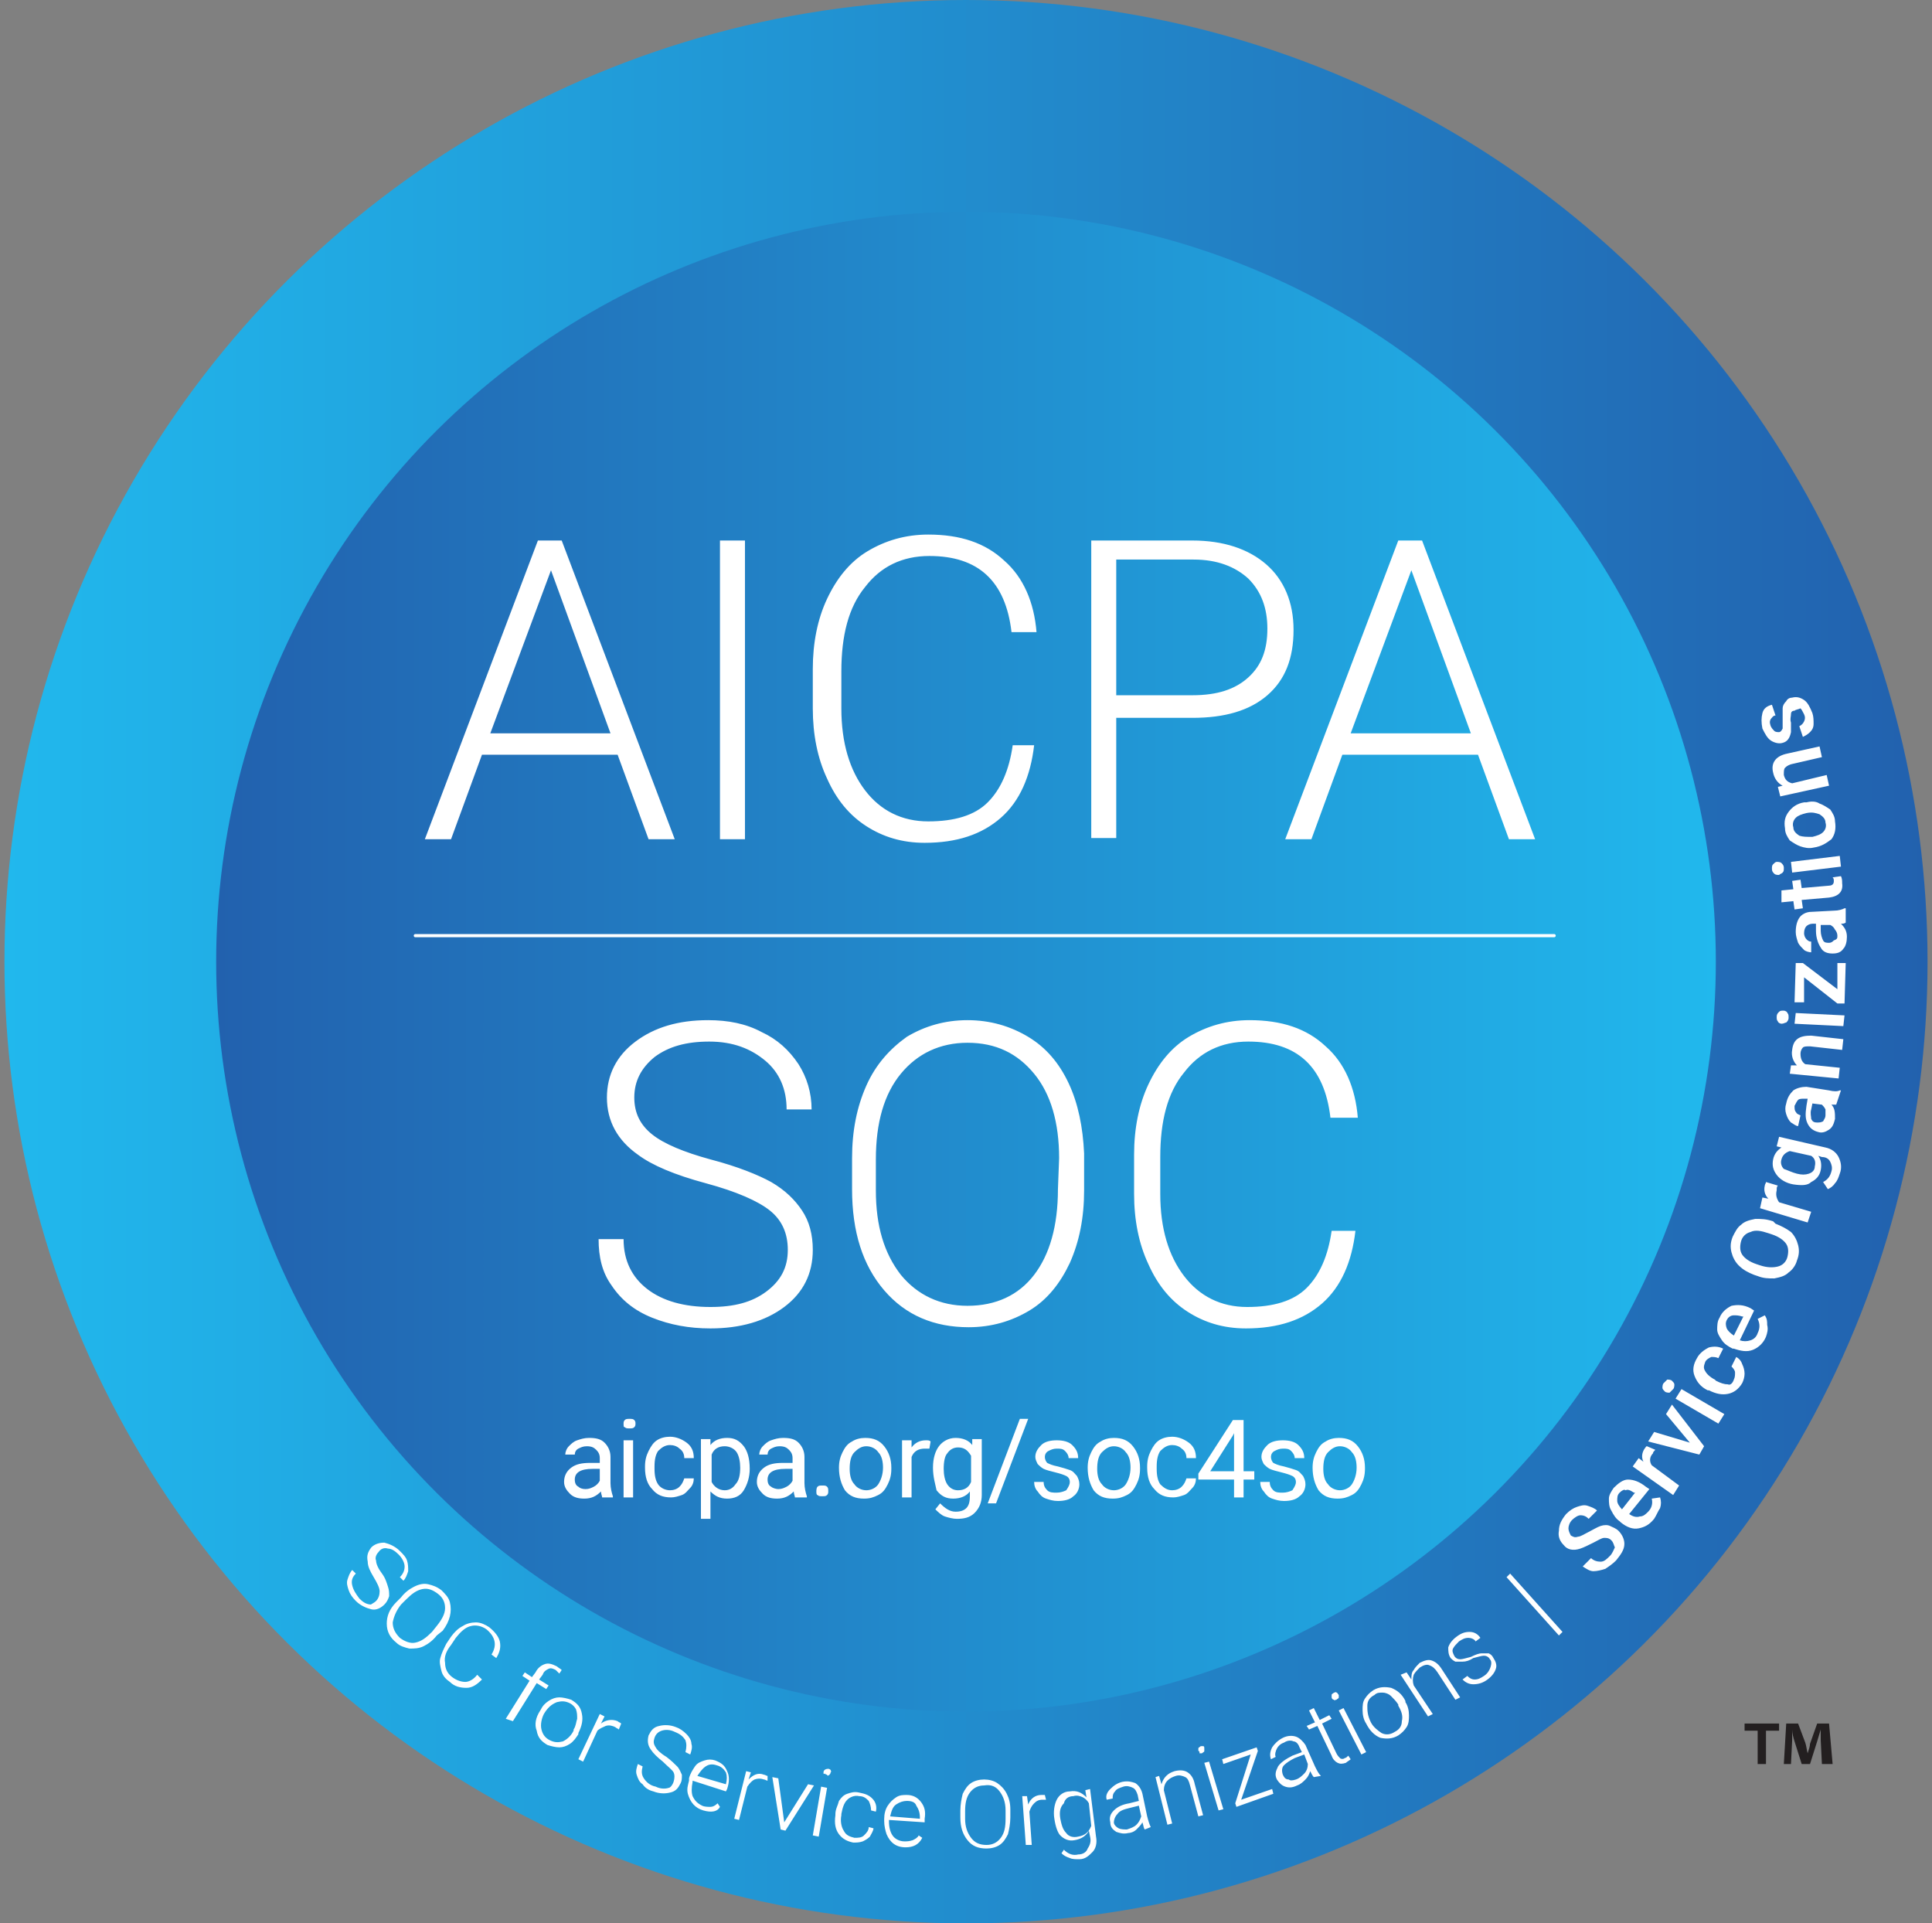 <svg width="217" height="216" viewBox="0 0 217 216" fill="none" xmlns="http://www.w3.org/2000/svg">
<rect x="0" y="0" width="217" height="216" fill="#808080" stroke="none"/>
<circle cx="108.5" cy="108" r="108" transform="rotate(90 108.5 108)" fill="url(#paint0_linear_958_32055)"/>
<circle cx="108.5" cy="108" r="84.22" transform="rotate(-90 108.5 108)" fill="url(#paint1_linear_958_32055)"/>
<path fill-rule="evenodd" clip-rule="evenodd" d="M152.241 138.224C151.84 141.7 150.637 144.506 148.498 146.378C146.36 148.249 143.553 149.185 139.944 149.185C137.404 149.185 135.266 148.516 133.395 147.313C131.523 146.11 130.053 144.373 128.984 141.967C127.915 139.695 127.38 137.022 127.38 134.081V129.67C127.38 126.73 127.915 124.057 128.984 121.784C130.053 119.512 131.523 117.641 133.528 116.438C135.533 115.235 137.805 114.567 140.345 114.567C143.954 114.567 146.761 115.502 148.899 117.507C151.038 119.378 152.241 122.185 152.508 125.527H149.434C148.766 119.779 145.691 116.973 140.211 116.973C137.137 116.973 134.731 118.175 132.994 120.448C131.122 122.72 130.32 125.928 130.32 129.938V134.081C130.32 137.957 131.256 141.031 132.994 143.304C134.731 145.576 137.137 146.779 140.078 146.779C143.018 146.779 145.29 146.11 146.761 144.64C148.231 143.17 149.167 141.031 149.568 138.224H152.241ZM121.766 133.68C121.766 136.754 121.232 139.427 120.162 141.833C119.093 144.106 117.623 145.977 115.618 147.18C113.613 148.383 111.341 149.051 108.801 149.051C104.925 149.051 101.717 147.714 99.311 144.907C96.906 142.101 95.703 138.358 95.703 133.546V130.071C95.703 126.997 96.237 124.324 97.306 121.918C98.376 119.512 99.98 117.774 101.851 116.438C103.856 115.235 106.128 114.567 108.668 114.567C111.207 114.567 113.479 115.235 115.484 116.438C117.489 117.641 118.959 119.378 120.029 121.651C121.098 123.923 121.633 126.596 121.766 129.537V133.68ZM118.959 130.071C118.959 126.061 118.024 122.854 116.153 120.581C114.281 118.309 111.875 117.106 108.668 117.106C105.593 117.106 103.054 118.309 101.183 120.581C99.311 122.854 98.376 126.061 98.376 130.205V133.68C98.376 137.69 99.311 140.764 101.183 143.17C103.054 145.442 105.593 146.645 108.668 146.645C111.875 146.645 114.415 145.442 116.153 143.17C117.89 140.898 118.826 137.69 118.826 133.546L118.959 130.071ZM88.485 140.363C88.485 138.492 87.817 137.022 86.48 135.952C85.143 134.883 82.737 133.814 79.262 132.878C75.787 131.942 73.248 130.873 71.644 129.67C69.372 128.066 68.169 125.928 68.169 123.255C68.169 120.715 69.238 118.576 71.376 116.973C73.515 115.369 76.188 114.567 79.53 114.567C81.802 114.567 83.807 114.968 85.544 115.903C87.282 116.705 88.619 117.908 89.688 119.512C90.624 120.982 91.158 122.72 91.158 124.591H88.351C88.351 122.319 87.549 120.448 85.945 119.111C84.341 117.774 82.337 116.973 79.663 116.973C77.124 116.973 75.119 117.507 73.515 118.71C72.045 119.913 71.243 121.383 71.243 123.255C71.243 124.992 71.911 126.329 73.248 127.398C74.584 128.467 76.856 129.403 79.797 130.205C82.871 131.007 85.143 131.942 86.614 132.744C88.218 133.68 89.287 134.749 90.089 135.952C90.891 137.155 91.292 138.625 91.292 140.363C91.292 143.036 90.222 145.175 88.084 146.779C85.945 148.383 83.138 149.185 79.797 149.185C77.391 149.185 75.253 148.784 73.248 147.982C71.243 147.18 69.772 145.977 68.703 144.373C67.634 142.903 67.233 141.165 67.233 139.16H70.04C70.04 141.566 70.975 143.437 72.713 144.774C74.451 146.11 76.856 146.779 79.797 146.779C82.47 146.779 84.475 146.244 86.079 145.041C87.683 143.838 88.485 142.368 88.485 140.363ZM166.008 84.76H150.77L147.295 94.25H144.355L157.052 60.702H159.726L172.423 94.25H169.483L166.008 84.76ZM151.706 82.355H165.206L158.523 64.043L151.706 82.355ZM125.375 80.483V94.117H122.568V60.702H133.929C137.404 60.702 140.211 61.637 142.216 63.375C144.221 65.112 145.29 67.652 145.29 70.726C145.29 73.934 144.355 76.34 142.35 78.078C140.345 79.815 137.538 80.617 133.929 80.617H125.375V80.483ZM125.375 78.078H133.929C136.736 78.078 138.741 77.409 140.211 76.073C141.682 74.736 142.35 72.998 142.35 70.593C142.35 68.32 141.682 66.449 140.211 64.979C138.741 63.642 136.736 62.84 134.063 62.84H125.375V78.078ZM116.153 83.691C115.752 87.166 114.549 89.973 112.41 91.844C110.271 93.716 107.465 94.651 103.856 94.651C101.316 94.651 99.178 93.983 97.306 92.78C95.435 91.577 93.965 89.84 92.896 87.434C91.826 85.162 91.292 82.488 91.292 79.548V75.137C91.292 72.196 91.826 69.523 92.896 67.251C93.965 64.979 95.435 63.108 97.44 61.905C99.445 60.702 101.717 60.033 104.257 60.033C107.866 60.033 110.672 60.969 112.811 62.974C114.95 64.845 116.153 67.652 116.42 70.993H113.613C112.945 65.246 109.871 62.439 104.39 62.439C101.316 62.439 98.91 63.642 97.173 65.914C95.302 68.187 94.5 71.394 94.5 75.404V79.548C94.5 83.424 95.435 86.498 97.173 88.77C98.91 91.043 101.316 92.245 104.257 92.245C107.197 92.245 109.47 91.577 110.94 90.107C112.41 88.637 113.346 86.498 113.747 83.691H116.153ZM80.866 94.25H83.673V60.702H80.866V94.25ZM69.371 84.76H54.134L50.659 94.25H47.719L60.416 60.702H63.09L75.787 94.25H72.847L69.371 84.76ZM55.07 82.355H68.57L61.887 64.043L55.07 82.355ZM201.561 79.815C201.294 79.815 201.16 79.949 201.16 80.216C201.16 80.483 201.027 80.751 201.16 81.152C201.16 81.553 201.16 81.954 201.16 82.221C201.027 82.889 200.759 83.29 200.225 83.424C199.824 83.558 199.289 83.424 198.888 83.157C198.487 82.889 198.22 82.355 197.952 81.82C197.819 81.152 197.819 80.617 197.952 80.082C198.086 79.548 198.487 79.28 199.022 79.147L199.423 80.35C199.155 80.35 199.022 80.617 198.888 80.751C198.754 81.018 198.754 81.152 198.888 81.553C199.022 81.82 199.155 81.954 199.289 82.087C199.423 82.221 199.69 82.221 199.824 82.221C199.957 82.221 200.091 82.087 200.225 81.82C200.225 81.686 200.225 81.285 200.225 80.751C200.225 80.216 200.225 79.815 200.225 79.548C200.225 79.28 200.358 79.013 200.626 78.746C200.759 78.478 201.027 78.345 201.294 78.345C201.829 78.211 202.23 78.345 202.631 78.612C203.032 78.879 203.299 79.414 203.566 80.082C203.7 80.483 203.7 80.884 203.7 81.285C203.7 81.686 203.566 81.954 203.299 82.221C203.032 82.488 202.764 82.622 202.497 82.756L202.096 81.553C202.363 81.419 202.497 81.285 202.631 81.018C202.764 80.751 202.764 80.483 202.631 80.216C202.497 79.949 202.363 79.681 202.23 79.548C201.962 79.681 201.695 79.681 201.561 79.815ZM199.69 88.369L200.225 88.236C199.69 87.968 199.289 87.434 199.155 86.765C198.888 85.696 199.423 84.894 200.759 84.627L204.368 83.825L204.635 85.028L201.16 85.83C200.759 85.963 200.626 86.097 200.492 86.231C200.358 86.364 200.358 86.632 200.358 87.033C200.492 87.567 200.759 87.835 201.294 87.968L205.17 87.033L205.437 88.236L199.957 89.439L199.69 88.369ZM203.7 95.186C203.165 95.32 202.631 95.186 202.23 95.052C201.829 94.919 201.428 94.651 201.027 94.384C200.759 93.983 200.492 93.582 200.492 93.047C200.358 92.245 200.492 91.711 200.893 91.176C201.294 90.641 201.829 90.24 202.631 90.107H202.898C203.432 89.973 203.967 89.973 204.368 90.24C204.769 90.374 205.17 90.641 205.571 90.909C205.838 91.31 206.106 91.711 206.106 92.245C206.239 93.047 206.106 93.716 205.705 94.25C205.17 94.651 204.635 95.052 203.7 95.186ZM203.566 93.983C204.101 93.849 204.502 93.716 204.769 93.448C205.036 93.181 205.17 92.78 205.036 92.379C205.036 91.978 204.769 91.711 204.368 91.444C203.967 91.31 203.566 91.176 202.898 91.31C202.363 91.444 201.962 91.577 201.695 91.844C201.428 92.112 201.294 92.513 201.428 92.914C201.428 93.315 201.695 93.582 202.096 93.849C202.497 93.983 202.898 93.983 203.566 93.983ZM199.824 98.26C199.69 98.26 199.423 98.26 199.289 98.126C199.155 97.993 199.022 97.859 199.022 97.592C199.022 97.325 199.022 97.191 199.155 97.057C199.289 96.924 199.423 96.79 199.556 96.79C199.69 96.79 199.957 96.79 200.091 96.924C200.225 97.057 200.358 97.191 200.358 97.458C200.358 97.725 200.358 97.859 200.225 97.993C200.091 98.126 199.957 98.126 199.824 98.26ZM206.64 96.122L206.774 97.325L201.294 97.993L201.16 96.79L206.64 96.122ZM200.091 99.998L201.428 99.864L201.294 98.928L202.23 98.795L202.363 99.73L205.437 99.463C205.705 99.463 205.838 99.329 205.838 99.329C205.972 99.196 205.972 99.062 205.972 98.928C205.972 98.795 205.972 98.661 205.838 98.527L206.774 98.394C206.908 98.661 206.908 98.928 206.908 99.196C207.041 100.131 206.507 100.666 205.437 100.8L202.363 101.067L202.497 102.003L201.561 102.136L201.428 101.201L200.091 101.334V99.998ZM207.309 103.607C207.175 103.74 206.908 103.74 206.774 103.74C207.175 104.141 207.442 104.542 207.442 105.21C207.442 105.745 207.309 106.28 207.041 106.547C206.774 106.948 206.373 107.082 205.838 107.082C205.304 107.082 204.769 106.948 204.502 106.413C204.234 106.012 203.967 105.344 203.967 104.542V103.74H203.566C203.299 103.74 203.032 103.874 202.898 104.008C202.764 104.141 202.631 104.408 202.631 104.809C202.631 105.077 202.764 105.344 202.898 105.478C203.032 105.611 203.165 105.745 203.432 105.745V106.948C203.165 106.948 202.764 106.814 202.631 106.681C202.363 106.413 202.096 106.146 201.962 105.879C201.829 105.478 201.695 105.077 201.695 104.676C201.695 104.008 201.829 103.473 202.096 103.072C202.363 102.671 202.898 102.404 203.432 102.404L205.972 102.27C206.507 102.27 206.908 102.136 207.175 102.003H207.309V103.607ZM206.373 105.077C206.373 104.809 206.239 104.542 206.106 104.408C205.972 104.141 205.838 104.008 205.571 103.874H204.502V104.542C204.502 104.943 204.635 105.344 204.769 105.611C204.903 105.879 205.17 105.879 205.437 105.879C205.705 105.879 205.838 105.745 205.972 105.611C206.373 105.478 206.373 105.344 206.373 105.077ZM206.373 111.091V108.151H207.309L207.175 112.695H206.373L202.631 109.755V112.562H201.561L201.695 108.151H202.497L206.373 111.091ZM200.091 114.968C199.957 114.968 199.69 114.834 199.69 114.7C199.556 114.567 199.556 114.433 199.556 114.166C199.556 113.898 199.69 113.765 199.824 113.631C199.957 113.497 200.091 113.497 200.358 113.497C200.492 113.497 200.759 113.631 200.759 113.765C200.893 113.898 200.893 114.032 200.893 114.299C200.893 114.567 200.759 114.7 200.626 114.834C200.492 114.834 200.358 114.968 200.091 114.968ZM207.175 114.032L207.041 115.235L201.561 114.968L201.695 113.765L207.175 114.032ZM201.16 119.646H201.829C201.428 119.245 201.16 118.576 201.294 117.908C201.428 116.705 202.096 116.304 203.432 116.304L207.041 116.705L206.908 117.908L203.299 117.507C202.898 117.507 202.631 117.507 202.497 117.641C202.363 117.774 202.23 118.042 202.23 118.309C202.23 118.844 202.363 119.245 202.764 119.512L206.64 119.913L206.507 121.116L201.027 120.581L201.16 119.646ZM206.239 124.057C206.106 124.057 205.972 124.057 205.705 124.057C206.106 124.457 206.106 124.992 206.106 125.66C205.972 126.195 205.838 126.596 205.437 126.863C205.036 127.131 204.635 127.264 204.234 127.131C203.7 126.997 203.299 126.73 203.032 126.195C202.764 125.66 202.764 125.126 202.898 124.19L203.032 123.388H202.631C202.363 123.388 202.096 123.388 201.962 123.522C201.829 123.656 201.695 123.923 201.561 124.19C201.561 124.457 201.561 124.725 201.695 124.858C201.829 125.126 201.962 125.126 202.23 125.259L201.962 126.462C201.695 126.462 201.428 126.195 201.16 126.061C200.893 125.794 200.759 125.527 200.626 125.126C200.492 124.725 200.492 124.324 200.626 123.923C200.759 123.255 201.027 122.854 201.428 122.453C201.829 122.185 202.363 122.052 202.898 122.052L205.437 122.453C205.972 122.586 206.373 122.586 206.64 122.453H206.774L206.239 124.057ZM205.036 125.259C205.036 124.992 205.036 124.725 205.036 124.591C204.903 124.324 204.769 124.19 204.635 124.057L203.566 123.923L203.432 124.591C203.299 124.992 203.432 125.393 203.432 125.66C203.566 125.928 203.7 126.061 204.101 126.061C204.368 126.061 204.502 126.061 204.769 125.928C204.903 125.66 205.036 125.527 205.036 125.259ZM201.428 133.012C200.626 132.878 199.957 132.477 199.556 131.942C199.155 131.408 199.022 130.873 199.155 130.205C199.289 129.537 199.69 129.136 200.091 128.868L199.556 128.735L199.824 127.665L205.036 128.868C205.705 129.002 206.239 129.403 206.507 129.938C206.774 130.472 206.908 131.14 206.64 131.809C206.507 132.21 206.373 132.611 206.106 132.878C205.838 133.279 205.571 133.413 205.304 133.546L204.769 132.744C205.304 132.477 205.571 132.076 205.705 131.541C205.838 131.14 205.705 130.74 205.571 130.472C205.437 130.205 205.17 129.938 204.635 129.938L204.234 129.804C204.502 130.205 204.635 130.74 204.502 131.408C204.368 132.076 203.967 132.477 203.432 132.744C203.032 133.145 202.363 133.145 201.428 133.012ZM201.829 131.809C202.363 131.942 202.764 131.942 203.165 131.809C203.566 131.675 203.833 131.408 203.833 131.007C203.967 130.472 203.833 130.071 203.432 129.804L201.027 129.269C200.626 129.403 200.225 129.67 200.091 130.205C199.957 130.606 200.091 131.007 200.358 131.274C200.759 131.408 201.294 131.675 201.829 131.809ZM199.69 133.145C199.556 133.279 199.556 133.413 199.556 133.68C199.423 134.215 199.556 134.616 199.824 135.017L203.432 136.086L203.032 137.289L197.685 135.685L197.952 134.482L198.621 134.616C198.22 134.215 198.086 133.68 198.22 133.145C198.22 133.012 198.353 132.878 198.353 132.744L199.69 133.145ZM199.423 137.423C200.091 137.69 200.626 137.957 201.16 138.358C201.561 138.759 201.829 139.294 201.962 139.828C202.096 140.363 202.096 140.898 201.829 141.566C201.695 142.101 201.294 142.635 200.893 142.903C200.492 143.304 199.957 143.437 199.289 143.571C198.621 143.571 198.086 143.571 197.418 143.304L197.017 143.17C196.349 142.903 195.814 142.635 195.279 142.101C194.878 141.7 194.611 141.165 194.477 140.63C194.344 140.096 194.344 139.561 194.611 138.893C194.878 138.358 195.146 137.823 195.547 137.556C195.948 137.155 196.482 137.022 197.15 136.888C197.819 136.888 198.353 136.888 199.155 137.155L199.423 137.423ZM198.621 138.492C197.819 138.224 197.15 138.091 196.616 138.358C196.081 138.492 195.68 138.893 195.547 139.427C195.413 139.962 195.413 140.497 195.68 140.898C195.948 141.299 196.482 141.7 197.284 141.967L197.685 142.101C198.487 142.368 199.155 142.368 199.69 142.234C200.225 142.101 200.626 141.7 200.759 141.165C200.893 140.63 200.893 140.096 200.626 139.695C200.358 139.294 199.824 138.893 199.022 138.625L198.621 138.492ZM198.353 150.12C198.086 150.788 197.551 151.323 196.883 151.59C196.215 151.858 195.547 151.724 194.745 151.457H194.611C194.076 151.189 193.675 150.922 193.408 150.521C193.141 150.12 192.873 149.719 192.873 149.318C192.873 148.917 192.873 148.383 193.141 147.982C193.408 147.313 193.943 146.912 194.477 146.645C195.146 146.511 195.814 146.511 196.616 146.912L197.017 147.18L195.413 150.521C195.814 150.655 196.215 150.655 196.616 150.521C197.017 150.388 197.284 150.12 197.418 149.719C197.685 149.185 197.685 148.65 197.418 148.115L198.22 147.714C198.487 148.115 198.487 148.383 198.487 148.784C198.621 149.318 198.487 149.719 198.353 150.12ZM193.943 148.249C193.809 148.516 193.809 148.784 193.943 149.185C194.076 149.452 194.344 149.719 194.745 149.987L195.814 147.848H195.68C195.279 147.714 195.012 147.714 194.745 147.714C194.344 147.714 194.076 147.982 193.943 148.249ZM194.745 154.932C194.878 154.665 194.878 154.397 194.878 154.13C194.878 153.863 194.611 153.595 194.477 153.462L195.012 152.392C195.279 152.526 195.547 152.793 195.68 153.194C195.814 153.462 195.948 153.863 195.948 154.264C195.948 154.665 195.814 155.066 195.68 155.333C195.279 156.001 194.745 156.402 194.076 156.536C193.408 156.67 192.74 156.536 191.938 156.135H191.804C191.002 155.734 190.601 155.199 190.334 154.531C190.067 153.863 190.2 153.194 190.601 152.526C190.868 151.991 191.403 151.59 191.938 151.323C192.472 151.189 193.007 151.189 193.542 151.457L193.007 152.526C192.74 152.392 192.472 152.392 192.205 152.392C191.938 152.526 191.67 152.66 191.537 152.927C191.403 153.328 191.269 153.595 191.537 153.996C191.67 154.264 192.071 154.665 192.606 154.932L192.74 155.066C193.274 155.333 193.675 155.467 194.076 155.467C194.344 155.6 194.611 155.333 194.745 154.932ZM186.992 156.269C186.859 156.135 186.725 156.001 186.725 155.868C186.725 155.734 186.725 155.467 186.859 155.333C186.992 155.199 187.126 155.066 187.26 154.932C187.393 154.932 187.661 154.932 187.794 155.066C187.928 155.199 188.062 155.333 188.062 155.467C188.062 155.6 188.062 155.868 187.928 156.001C187.794 156.135 187.661 156.269 187.527 156.402C187.393 156.402 187.126 156.402 186.992 156.269ZM193.675 158.808L193.007 159.877L188.195 157.071L188.864 156.001L193.675 158.808ZM189.799 162.016L187.126 158.808L187.794 157.739L191.403 162.417L190.868 163.353L185.121 161.882L185.789 160.813L189.799 162.016ZM185.923 162.818C185.789 162.952 185.656 163.085 185.656 163.219C185.255 163.62 185.255 164.155 185.522 164.555L188.596 166.828L187.928 167.897L183.383 164.689L184.052 163.754L184.586 164.154C184.319 163.62 184.453 163.085 184.72 162.684C184.854 162.551 184.854 162.417 184.987 162.417L185.923 162.818ZM185.789 170.57C185.255 171.238 184.72 171.506 184.052 171.639C183.383 171.773 182.715 171.506 182.047 170.971L181.913 170.837C181.512 170.57 181.245 170.169 180.978 169.635C180.71 169.234 180.71 168.699 180.71 168.298C180.71 167.897 180.978 167.496 181.245 167.095C181.78 166.56 182.314 166.159 182.849 166.159C183.517 166.159 184.185 166.427 184.854 166.961L185.255 167.229L182.983 170.036C183.384 170.303 183.784 170.437 184.185 170.303C184.586 170.303 184.854 170.036 185.121 169.768C185.522 169.367 185.656 168.833 185.522 168.298L186.458 168.164C186.591 168.565 186.591 168.966 186.458 169.367C186.19 169.768 186.057 170.169 185.789 170.57ZM181.913 167.63C181.646 167.897 181.646 168.164 181.646 168.565C181.646 168.833 181.913 169.234 182.181 169.501L183.651 167.63H183.517C183.116 167.362 182.849 167.229 182.582 167.362C182.448 167.229 182.181 167.362 181.913 167.63ZM180.978 172.976C180.71 172.709 180.443 172.709 180.176 172.709C179.908 172.709 179.507 172.976 178.973 173.243C178.438 173.511 177.903 173.778 177.502 173.912C176.701 174.179 176.032 174.045 175.631 173.511C175.23 173.11 174.963 172.575 175.097 171.907C175.097 171.238 175.364 170.704 175.899 170.036C176.3 169.635 176.701 169.367 177.101 169.234C177.502 169.1 177.903 168.966 178.304 169.1C178.705 169.234 179.106 169.367 179.374 169.635L178.438 170.57C178.171 170.303 177.903 170.169 177.502 170.169C177.235 170.169 176.834 170.437 176.567 170.704C176.3 170.971 176.166 171.372 176.166 171.639C176.166 171.907 176.3 172.174 176.433 172.441C176.701 172.575 176.834 172.709 177.235 172.575C177.502 172.575 177.903 172.308 178.438 172.04C178.973 171.773 179.374 171.506 179.775 171.372C180.176 171.238 180.577 171.238 180.844 171.372C181.111 171.506 181.512 171.639 181.78 171.907C182.181 172.308 182.448 172.842 182.448 173.377C182.448 174.045 182.047 174.58 181.512 175.248C181.111 175.649 180.71 175.917 180.309 176.184C179.908 176.318 179.374 176.451 178.973 176.451C178.572 176.451 178.171 176.184 177.77 175.917L178.705 174.981C178.973 175.248 179.374 175.382 179.775 175.382C180.176 175.382 180.443 175.115 180.844 174.714C181.111 174.446 181.245 174.045 181.379 173.778C181.245 173.511 181.245 173.243 180.978 172.976ZM175.498 183.268L175.097 183.669L169.216 177.12L169.617 176.719L175.498 183.268ZM167.344 186.342C167.211 186.075 166.943 185.941 166.676 185.941C166.409 185.941 166.008 186.075 165.473 186.208C165.072 186.476 164.671 186.609 164.27 186.609C164.003 186.609 163.735 186.609 163.468 186.609C163.201 186.476 163.067 186.342 162.934 186.208C162.666 185.807 162.666 185.406 162.666 185.005C162.8 184.604 163.067 184.203 163.602 183.803C164.136 183.402 164.537 183.268 165.072 183.268C165.607 183.268 166.008 183.535 166.275 183.936L165.74 184.337C165.607 184.07 165.206 183.936 164.938 183.936C164.537 183.936 164.27 184.07 163.869 184.337C163.602 184.604 163.335 184.872 163.201 185.139C163.067 185.406 163.201 185.674 163.334 185.941C163.468 186.208 163.735 186.342 164.003 186.342C164.27 186.342 164.671 186.208 165.206 186.075C165.74 185.807 166.141 185.674 166.409 185.674C166.676 185.674 166.943 185.674 167.211 185.674C167.478 185.807 167.612 185.941 167.745 186.208C168.013 186.609 168.146 187.01 168.013 187.411C167.879 187.812 167.612 188.213 167.077 188.614C166.542 189.015 166.008 189.149 165.473 189.149C164.938 189.149 164.537 188.882 164.27 188.614L164.805 188.213C165.072 188.481 165.339 188.614 165.607 188.614C166.008 188.614 166.275 188.481 166.676 188.213C167.077 187.946 167.211 187.679 167.344 187.411C167.612 186.743 167.478 186.476 167.344 186.342ZM157.988 187.812L158.523 188.614C158.523 188.213 158.523 187.812 158.79 187.545C158.924 187.278 159.191 187.01 159.458 186.743C159.993 186.476 160.394 186.342 160.795 186.476C161.196 186.609 161.597 186.877 161.998 187.545L164.003 190.619L163.468 190.886L161.463 187.812C161.196 187.411 160.929 187.144 160.528 187.01C160.26 186.877 159.859 187.01 159.458 187.278C159.191 187.545 158.924 187.812 158.79 188.08C158.656 188.481 158.656 188.882 158.79 189.283L160.929 192.49L160.394 192.758L157.32 188.08L157.988 187.812ZM153.444 193.56C153.176 193.159 153.043 192.624 153.043 192.089C153.043 191.555 153.043 191.154 153.31 190.753C153.577 190.352 153.845 190.085 154.246 189.817C154.914 189.416 155.582 189.416 156.251 189.55C156.919 189.817 157.453 190.218 157.854 191.02V191.154C158.122 191.555 158.255 192.089 158.255 192.624C158.255 193.025 158.255 193.56 157.988 193.961C157.721 194.362 157.453 194.629 157.052 194.896C156.384 195.297 155.716 195.297 155.048 195.164C154.379 194.896 153.845 194.362 153.444 193.56ZM153.978 193.426C154.246 193.961 154.78 194.362 155.181 194.629C155.716 194.896 156.251 194.763 156.651 194.495C157.186 194.228 157.453 193.827 157.453 193.292C157.587 192.758 157.453 192.223 157.052 191.555V191.421C156.785 191.02 156.518 190.753 156.251 190.486C155.983 190.218 155.582 190.085 155.315 190.085C154.914 190.085 154.647 190.085 154.379 190.352C153.845 190.619 153.577 191.02 153.577 191.555C153.577 192.089 153.577 192.624 153.978 193.426ZM149.568 190.619C149.568 190.486 149.568 190.352 149.568 190.352C149.568 190.218 149.701 190.218 149.835 190.085C149.969 190.085 150.102 189.951 150.102 190.085C150.236 190.085 150.236 190.218 150.369 190.352C150.369 190.485 150.369 190.619 150.369 190.619C150.369 190.753 150.236 190.753 150.102 190.886C149.969 190.886 149.835 191.02 149.835 190.886C149.701 190.886 149.568 190.753 149.568 190.619ZM153.444 196.768L152.909 197.035L150.369 192.089L150.904 191.822L153.444 196.768ZM147.563 191.822L148.231 193.159L149.3 192.624L149.568 193.025L148.498 193.56L150.102 196.901C150.236 197.169 150.369 197.302 150.503 197.436C150.637 197.569 150.904 197.569 151.038 197.436C151.171 197.436 151.305 197.302 151.439 197.169L151.706 197.569C151.572 197.703 151.305 197.837 151.171 197.97C150.77 198.104 150.503 198.104 150.236 197.97C149.969 197.837 149.701 197.569 149.568 197.169L147.964 193.827L147.028 194.228L146.761 193.827L147.696 193.426L147.028 192.089L147.563 191.822ZM147.563 199.574C147.429 199.441 147.295 199.173 147.162 198.906C147.028 199.307 146.894 199.574 146.627 199.842C146.36 200.109 146.092 200.376 145.691 200.51C145.157 200.777 144.756 200.777 144.355 200.644C143.954 200.51 143.686 200.243 143.419 199.842C143.152 199.307 143.286 198.906 143.553 198.371C143.82 197.97 144.355 197.569 145.157 197.169L146.226 196.768L145.959 196.233C145.825 195.832 145.558 195.565 145.29 195.565C145.023 195.431 144.622 195.431 144.221 195.698C143.82 195.832 143.553 196.099 143.419 196.367C143.286 196.634 143.152 197.035 143.285 197.302L142.751 197.569C142.617 197.169 142.617 196.768 142.885 196.233C143.152 195.832 143.553 195.431 144.087 195.164C144.622 194.896 145.157 194.896 145.558 195.03C145.959 195.164 146.36 195.565 146.627 195.966L147.696 198.371C147.964 198.906 148.097 199.173 148.365 199.441L147.563 199.574ZM145.558 199.842C145.959 199.708 146.226 199.441 146.493 199.173C146.761 198.906 146.894 198.505 146.894 198.104L146.493 197.035L145.424 197.436C144.889 197.703 144.488 197.97 144.221 198.238C143.954 198.505 143.954 198.906 144.087 199.307C144.221 199.574 144.355 199.842 144.756 199.842C144.889 199.975 145.157 199.975 145.558 199.842ZM139.409 202.114L142.885 200.911L143.018 201.446L138.875 202.916L138.741 202.515L140.479 197.035L137.404 198.104L137.271 197.569L141.147 196.233L141.281 196.634L139.409 202.114ZM134.598 196.634C134.598 196.5 134.598 196.367 134.598 196.367C134.598 196.233 134.731 196.233 134.865 196.099C134.999 196.099 135.132 196.099 135.132 196.099C135.266 196.099 135.266 196.233 135.266 196.367C135.266 196.5 135.266 196.634 135.266 196.634C135.266 196.768 135.132 196.768 134.999 196.901C134.865 196.901 134.731 196.901 134.731 196.901C134.731 196.768 134.731 196.634 134.598 196.634ZM137.404 203.183L136.87 203.317L135.266 197.97L135.801 197.837L137.404 203.183ZM130.187 199.441L130.454 200.376C130.588 199.975 130.721 199.708 130.989 199.441C131.256 199.173 131.523 199.04 131.924 198.906C132.459 198.772 132.994 198.772 133.395 199.04C133.796 199.307 134.063 199.708 134.197 200.376L135.132 203.852L134.598 203.985L133.662 200.51C133.528 199.975 133.395 199.708 133.127 199.574C132.86 199.441 132.459 199.307 132.058 199.441C131.657 199.574 131.39 199.708 131.122 199.975C130.855 200.243 130.721 200.644 130.721 201.045L131.657 204.787L131.122 204.921L129.786 199.574L130.187 199.441ZM128.583 205.455C128.449 205.322 128.449 205.054 128.316 204.653C128.182 204.921 127.915 205.188 127.647 205.455C127.38 205.723 126.979 205.856 126.712 205.856C126.177 205.99 125.776 205.856 125.375 205.723C124.974 205.455 124.707 205.188 124.707 204.653C124.573 204.119 124.707 203.718 125.108 203.317C125.509 202.916 126.043 202.649 126.845 202.515L127.915 202.248L127.781 201.579C127.647 201.178 127.514 200.911 127.246 200.777C126.979 200.644 126.578 200.51 126.177 200.644C125.776 200.777 125.375 200.911 125.241 201.178C124.974 201.446 124.974 201.713 124.974 201.98L124.306 202.114C124.172 201.713 124.306 201.312 124.707 200.911C125.108 200.51 125.509 200.243 126.043 200.109C126.712 199.975 127.113 200.109 127.514 200.243C127.915 200.51 128.182 200.911 128.316 201.446L128.85 203.985C128.984 204.52 129.118 204.921 129.251 205.188L128.583 205.455ZM126.578 205.455C126.979 205.322 127.38 205.188 127.647 204.921C127.915 204.653 128.048 204.386 128.182 203.985L127.915 202.782L126.845 203.05C126.311 203.183 125.776 203.317 125.509 203.718C125.241 203.985 125.108 204.386 125.108 204.653C125.108 204.921 125.375 205.188 125.642 205.322C125.91 205.455 126.311 205.455 126.578 205.455ZM118.425 204.252C118.291 203.451 118.425 202.649 118.692 202.114C118.959 201.579 119.494 201.178 120.162 201.178C120.964 201.045 121.499 201.312 122.034 201.847L121.9 201.045L122.435 200.911L123.103 206.257C123.237 206.926 123.103 207.594 122.702 207.995C122.301 208.396 121.9 208.797 121.232 208.797C120.831 208.797 120.43 208.797 120.162 208.663C119.761 208.53 119.494 208.396 119.227 208.129L119.494 207.728C120.029 208.262 120.563 208.396 121.098 208.262C121.633 208.262 122.034 207.995 122.167 207.594C122.435 207.193 122.568 206.792 122.435 206.257L122.301 205.589C122.034 206.124 121.499 206.525 120.697 206.658C120.029 206.792 119.494 206.525 119.093 206.124C118.826 205.856 118.558 205.188 118.425 204.252ZM119.093 204.252C119.227 204.921 119.36 205.455 119.761 205.856C120.029 206.257 120.563 206.391 121.098 206.257C121.9 206.124 122.301 205.723 122.568 205.054L122.301 202.515C122.167 202.248 121.9 201.98 121.633 201.847C121.365 201.713 120.964 201.579 120.563 201.713C120.029 201.713 119.628 201.98 119.494 202.515C119.093 202.916 118.959 203.451 119.093 204.252ZM117.489 202.114C117.355 202.114 117.222 202.114 117.088 202.114C116.687 202.114 116.42 202.248 116.153 202.515C115.885 202.782 115.752 203.05 115.618 203.451L115.885 207.193H115.217L114.816 201.713H115.351L115.484 202.649C115.752 201.98 116.286 201.579 116.954 201.579C117.088 201.579 117.222 201.579 117.355 201.579L117.489 202.114ZM113.479 204.119C113.479 204.787 113.346 205.455 113.212 205.99C112.945 206.525 112.677 206.926 112.276 207.193C111.875 207.46 111.341 207.594 110.806 207.594C109.871 207.594 109.202 207.327 108.668 206.658C108.133 205.99 107.866 205.188 107.866 204.119V203.317C107.866 202.649 107.999 201.98 108.133 201.446C108.4 200.911 108.668 200.51 109.069 200.243C109.47 199.975 110.004 199.842 110.539 199.842C111.073 199.842 111.608 199.975 112.009 200.243C112.41 200.51 112.811 200.911 113.078 201.446C113.346 201.98 113.479 202.515 113.479 203.183V204.119ZM112.945 203.317C112.945 202.381 112.677 201.713 112.276 201.178C111.875 200.644 111.341 200.376 110.539 200.51C109.871 200.51 109.336 200.777 108.935 201.312C108.534 201.847 108.4 202.515 108.4 203.451V204.252C108.4 205.188 108.668 205.856 109.069 206.391C109.47 206.926 110.004 207.193 110.806 207.193C111.474 207.193 112.009 206.926 112.41 206.391C112.811 205.856 112.945 205.188 112.945 204.252V203.317ZM101.717 207.46C100.648 207.46 99.98 206.926 99.579 205.99C99.445 205.589 99.311 205.054 99.311 204.52V204.252C99.311 203.718 99.445 203.183 99.712 202.782C99.98 202.381 100.247 202.114 100.648 201.847C101.049 201.579 101.45 201.579 101.851 201.579C102.519 201.579 103.054 201.847 103.455 202.381C103.856 202.916 103.989 203.451 103.856 204.252V204.653L99.846 204.386V204.52C99.846 205.188 99.98 205.723 100.247 206.124C100.514 206.525 101.049 206.792 101.584 206.792C101.851 206.792 102.118 206.792 102.519 206.658C102.787 206.525 103.054 206.391 103.188 206.124L103.588 206.391C103.188 207.193 102.519 207.46 101.717 207.46ZM101.851 202.248C101.45 202.248 101.049 202.381 100.648 202.649C100.247 202.916 100.113 203.451 99.98 203.985L103.321 204.252V204.119C103.321 203.584 103.188 203.183 102.92 202.782C102.787 202.381 102.386 202.248 101.851 202.248ZM95.97 206.391C96.371 206.391 96.772 206.391 97.039 206.124C97.306 205.856 97.574 205.589 97.574 205.188L98.108 205.322C98.108 205.589 97.841 205.99 97.707 206.257C97.44 206.525 97.173 206.658 96.906 206.792C96.504 206.926 96.237 206.926 95.836 206.926C95.168 206.792 94.633 206.525 94.232 205.99C93.831 205.455 93.698 204.787 93.831 203.852V203.718C93.831 203.183 94.099 202.782 94.232 202.248C94.5 201.847 94.767 201.579 95.168 201.446C95.569 201.312 95.97 201.178 96.504 201.312C97.173 201.446 97.574 201.579 97.975 201.98C98.376 202.381 98.509 202.916 98.376 203.451L97.841 203.317C97.841 202.916 97.707 202.515 97.574 202.248C97.306 201.98 97.039 201.713 96.504 201.713C95.97 201.579 95.435 201.847 95.168 202.114C94.767 202.515 94.633 203.05 94.5 203.718V203.852C94.366 204.52 94.5 205.188 94.767 205.589C95.034 206.124 95.435 206.257 95.97 206.391ZM91.96 206.257L91.292 206.124L92.227 200.644L92.896 200.777L91.96 206.257ZM92.495 199.04C92.495 198.772 92.762 198.639 93.029 198.639C93.163 198.639 93.297 198.772 93.297 198.772C93.297 198.906 93.43 198.906 93.297 199.04C93.297 199.173 93.163 199.307 93.163 199.307C93.029 199.441 92.896 199.441 92.896 199.307C92.762 199.307 92.628 199.173 92.628 199.173C92.495 199.307 92.495 199.173 92.495 199.04ZM88.084 204.653L90.757 200.376L91.425 200.51L88.218 205.589L87.683 205.455L86.747 199.574L87.416 199.708L88.084 204.653ZM86.213 199.975C86.079 199.975 85.945 199.842 85.812 199.842C85.411 199.708 85.143 199.708 84.743 199.842C84.475 199.975 84.208 200.243 83.941 200.644L83.005 204.386L82.47 204.252L83.807 198.906L84.341 199.04L84.074 199.842C84.609 199.307 85.143 199.04 85.812 199.307C85.945 199.307 86.079 199.441 86.213 199.441V199.975ZM78.995 203.317C78.059 203.05 77.525 202.381 77.257 201.446C77.124 200.911 77.257 200.51 77.391 199.975V199.708C77.525 199.173 77.792 198.772 78.059 198.371C78.327 197.97 78.728 197.837 79.129 197.703C79.53 197.569 79.931 197.569 80.332 197.703C81 197.97 81.401 198.238 81.668 198.906C81.936 199.441 81.936 200.109 81.668 200.911L81.535 201.178L77.792 199.975V200.109C77.659 200.777 77.659 201.312 77.792 201.713C78.059 202.248 78.327 202.515 78.861 202.782C79.129 202.916 79.53 202.916 79.797 202.916C80.064 202.916 80.332 202.782 80.599 202.515L80.866 202.916C80.599 203.451 79.931 203.584 78.995 203.317ZM80.465 198.238C80.064 198.104 79.663 198.104 79.262 198.371C78.861 198.639 78.594 199.04 78.327 199.441L81.535 200.376C81.668 199.842 81.668 199.441 81.535 199.04C81.267 198.639 81 198.371 80.465 198.238ZM75.654 200.109C75.787 199.708 75.787 199.307 75.654 199.04C75.52 198.772 74.985 198.371 74.451 197.837C73.782 197.302 73.381 196.901 73.114 196.5C72.713 195.966 72.713 195.431 72.847 194.896C73.114 194.362 73.381 193.961 74.05 193.827C74.584 193.693 75.253 193.693 75.921 193.961C76.322 194.094 76.723 194.362 77.124 194.763C77.391 195.03 77.659 195.431 77.659 195.832C77.792 196.233 77.659 196.634 77.525 197.035L76.99 196.768C77.124 196.233 77.124 195.832 76.99 195.431C76.723 195.03 76.456 194.763 75.787 194.495C75.253 194.228 74.718 194.228 74.317 194.362C73.916 194.495 73.649 194.763 73.515 195.164C73.381 195.565 73.381 195.832 73.649 196.233C73.782 196.5 74.183 196.901 74.852 197.302C75.386 197.703 75.787 198.104 76.055 198.371C76.322 198.639 76.456 199.04 76.589 199.307C76.589 199.708 76.589 199.975 76.456 200.243C76.188 200.777 75.921 201.178 75.253 201.312C74.718 201.446 74.05 201.446 73.381 201.178C72.847 201.045 72.446 200.777 72.178 200.376C71.777 200.109 71.644 199.708 71.51 199.307C71.376 198.906 71.51 198.505 71.644 198.104L72.178 198.371C72.045 198.906 72.045 199.307 72.312 199.708C72.579 200.109 72.98 200.51 73.649 200.644C74.183 200.911 74.718 200.911 75.119 200.777C75.253 200.777 75.52 200.51 75.654 200.109ZM69.505 194.228C69.371 194.094 69.238 194.094 69.104 193.961C68.837 193.827 68.436 193.693 68.035 193.827C67.768 193.961 67.367 194.094 67.099 194.362L65.495 197.837L64.961 197.569L67.367 192.49L67.901 192.758L67.5 193.56C68.035 193.159 68.703 193.025 69.371 193.292C69.505 193.426 69.639 193.426 69.772 193.56L69.505 194.228ZM60.684 192.089C60.951 191.555 61.218 191.287 61.619 191.02C62.02 190.753 62.421 190.619 62.822 190.619C63.223 190.619 63.758 190.753 64.159 190.886C64.827 191.287 65.228 191.688 65.362 192.49C65.495 193.159 65.362 193.827 64.961 194.629V194.763C64.694 195.164 64.426 195.565 64.025 195.832C63.624 196.099 63.223 196.233 62.822 196.233C62.421 196.233 61.887 196.099 61.486 195.966C60.817 195.565 60.416 195.164 60.283 194.362C60.015 193.693 60.149 192.891 60.684 192.089ZM61.085 192.49C60.817 193.025 60.684 193.693 60.817 194.228C60.951 194.763 61.218 195.164 61.753 195.431C62.288 195.698 62.688 195.698 63.223 195.565C63.758 195.297 64.159 194.896 64.426 194.362V194.228C64.694 193.827 64.693 193.426 64.827 193.025C64.827 192.624 64.827 192.357 64.693 191.956C64.56 191.688 64.293 191.421 64.025 191.287C63.49 191.02 63.09 191.02 62.555 191.154C61.887 191.421 61.486 191.822 61.085 192.49ZM56.807 193.025L59.481 188.748L58.679 188.213L58.946 187.812L59.748 188.347L60.149 187.812C60.416 187.278 60.817 187.01 61.218 186.877C61.619 186.743 62.02 186.877 62.555 187.144C62.688 187.278 62.956 187.411 63.09 187.545L62.822 187.946C62.688 187.812 62.555 187.679 62.421 187.545C62.154 187.411 61.887 187.278 61.619 187.411C61.352 187.545 61.085 187.679 60.951 188.08L60.55 188.614L61.619 189.283L61.352 189.684L60.283 189.015L57.609 193.292L56.807 193.025ZM54.134 188.614C53.6 189.149 53.065 189.55 52.397 189.55C51.728 189.55 51.06 189.416 50.526 188.882C50.124 188.614 49.724 188.213 49.59 187.679C49.456 187.144 49.322 186.609 49.456 186.208C49.59 185.674 49.857 185.139 50.124 184.604L50.659 183.803C51.06 183.268 51.461 182.867 51.996 182.6C52.397 182.332 52.931 182.199 53.466 182.199C54.001 182.199 54.535 182.466 54.936 182.733C55.605 183.268 56.005 183.802 56.139 184.337C56.273 185.005 56.139 185.54 55.738 186.208L55.204 185.807C55.872 184.738 55.605 183.802 54.669 183.001C54.134 182.6 53.466 182.466 52.931 182.6C52.263 182.733 51.728 183.268 51.194 183.936L50.659 184.738C50.124 185.406 49.857 186.075 49.991 186.743C49.991 187.411 50.258 187.946 50.793 188.347C51.327 188.748 51.862 188.882 52.263 188.882C52.664 188.882 53.199 188.614 53.6 188.08L54.134 188.614ZM49.055 183.669C48.654 184.203 48.12 184.604 47.585 184.872C47.05 185.139 46.516 185.139 45.981 185.139C45.446 185.005 44.912 184.872 44.511 184.471C43.843 183.936 43.441 183.268 43.441 182.332C43.441 181.53 43.709 180.728 44.511 179.926L45.045 179.392C45.446 178.857 45.981 178.456 46.516 178.189C47.05 177.921 47.585 177.788 48.12 177.921C48.654 178.055 49.055 178.189 49.59 178.59C49.991 178.991 50.392 179.392 50.526 179.926C50.659 180.461 50.659 180.996 50.526 181.53C50.392 182.065 50.124 182.6 49.724 183.134L49.055 183.669ZM49.055 182.6C49.59 181.931 49.991 181.263 49.991 180.595C49.991 179.926 49.724 179.392 49.189 178.991C48.654 178.59 48.12 178.322 47.451 178.456C46.783 178.59 46.248 178.991 45.58 179.659L45.045 180.194C44.511 180.862 44.243 181.53 44.11 182.199C44.11 182.867 44.377 183.402 44.912 183.936C45.446 184.337 46.115 184.604 46.649 184.471C47.318 184.337 47.852 183.936 48.521 183.268L49.055 182.6ZM42.239 179.793C42.506 179.525 42.64 179.124 42.64 178.723C42.64 178.322 42.372 177.788 41.971 177.12C41.57 176.451 41.303 175.917 41.303 175.382C41.169 174.714 41.303 174.313 41.704 173.778C42.105 173.377 42.64 173.243 43.174 173.243C43.709 173.377 44.377 173.644 44.912 174.179C45.313 174.58 45.58 174.847 45.714 175.248C45.847 175.649 45.847 176.05 45.847 176.451C45.714 176.852 45.58 177.253 45.313 177.52L44.912 177.12C45.313 176.719 45.446 176.318 45.446 175.917C45.446 175.516 45.179 174.981 44.778 174.58C44.377 174.179 43.976 173.912 43.575 173.912C43.174 173.778 42.773 173.912 42.506 174.313C42.239 174.58 42.105 174.981 42.239 175.248C42.239 175.649 42.506 176.184 42.907 176.719C43.308 177.253 43.441 177.788 43.575 178.189C43.709 178.59 43.709 178.857 43.709 179.258C43.575 179.659 43.441 179.926 43.174 180.194C42.773 180.595 42.239 180.862 41.704 180.728C41.169 180.595 40.501 180.327 39.966 179.793C39.565 179.392 39.298 178.991 39.164 178.59C39.031 178.189 38.897 177.788 39.031 177.387C39.164 176.986 39.298 176.585 39.565 176.318L39.966 176.719C39.565 177.12 39.432 177.52 39.565 178.055C39.699 178.59 39.966 178.991 40.367 179.525C40.768 179.926 41.169 180.194 41.704 180.194C41.57 180.194 41.971 180.06 42.239 179.793Z" fill="white"/>
<path d="M46.649 105.077H174.562" stroke="white" stroke-width="0.355" stroke-linecap="round" stroke-linejoin="round"/>
<path fill-rule="evenodd" clip-rule="evenodd" d="M147.429 164.823C147.429 164.155 147.563 163.62 147.83 163.085C148.097 162.551 148.365 162.15 148.899 161.882C149.3 161.615 149.835 161.481 150.369 161.481C151.305 161.481 151.973 161.749 152.508 162.417C153.043 163.085 153.31 163.887 153.31 164.823V164.957C153.31 165.625 153.176 166.159 152.909 166.694C152.642 167.229 152.374 167.63 151.84 167.897C151.305 168.164 150.904 168.298 150.236 168.298C149.3 168.298 148.632 168.031 148.097 167.362C147.696 166.694 147.429 165.892 147.429 164.823ZM148.632 164.957C148.632 165.625 148.766 166.293 149.167 166.694C149.434 167.095 149.968 167.362 150.503 167.362C151.038 167.362 151.572 167.095 151.84 166.694C152.107 166.293 152.374 165.625 152.374 164.823C152.374 164.155 152.241 163.486 151.84 163.085C151.572 162.684 151.038 162.417 150.503 162.417C149.968 162.417 149.568 162.684 149.167 163.085C148.766 163.486 148.632 164.155 148.632 164.957ZM145.558 166.427C145.558 166.159 145.424 165.892 145.157 165.759C144.889 165.625 144.488 165.491 143.954 165.358C143.419 165.224 142.884 165.09 142.617 164.957C142.35 164.823 142.083 164.556 141.949 164.422C141.815 164.155 141.682 163.887 141.682 163.62C141.682 163.085 141.949 162.684 142.35 162.283C142.751 161.882 143.419 161.749 144.087 161.749C144.756 161.749 145.424 161.882 145.825 162.283C146.226 162.684 146.493 163.085 146.493 163.754H145.424C145.424 163.486 145.29 163.219 145.023 162.952C144.756 162.684 144.488 162.684 144.087 162.684C143.686 162.684 143.419 162.818 143.152 162.952C142.885 163.085 142.751 163.353 142.751 163.62C142.751 163.887 142.884 164.155 143.018 164.288C143.285 164.422 143.553 164.556 144.221 164.689C144.756 164.823 145.157 164.957 145.558 165.09C145.959 165.224 146.092 165.491 146.36 165.759C146.493 166.026 146.627 166.293 146.627 166.694C146.627 167.229 146.36 167.763 145.959 168.031C145.558 168.432 144.889 168.565 144.221 168.565C143.686 168.565 143.285 168.432 142.885 168.298C142.484 168.164 142.216 167.897 141.949 167.496C141.682 167.229 141.548 166.828 141.548 166.427H142.617C142.617 166.828 142.751 167.095 143.018 167.362C143.285 167.63 143.686 167.63 144.087 167.63C144.488 167.63 144.889 167.496 145.157 167.362C145.424 166.961 145.558 166.694 145.558 166.427ZM139.677 165.224H140.88V166.16H139.677V168.164H138.607V166.16H134.598V165.491L138.474 159.477H139.677V165.224ZM135.934 165.224H138.607V160.947L138.474 161.214L135.934 165.224ZM131.657 167.362C132.058 167.362 132.459 167.229 132.726 166.961C132.994 166.694 133.127 166.427 133.261 166.026H134.33C134.33 166.427 134.197 166.828 133.929 167.095C133.662 167.362 133.395 167.763 132.994 167.897C132.593 168.031 132.192 168.164 131.791 168.164C130.855 168.164 130.187 167.897 129.652 167.229C129.118 166.694 128.85 165.892 128.85 164.823V164.689C128.85 164.021 128.984 163.486 129.251 162.952C129.519 162.417 129.786 162.016 130.187 161.749C130.588 161.481 131.122 161.348 131.657 161.348C132.325 161.348 132.994 161.615 133.528 162.016C134.063 162.417 134.33 162.952 134.33 163.754H133.261C133.261 163.353 133.127 162.952 132.726 162.684C132.459 162.417 132.058 162.283 131.657 162.283C131.122 162.283 130.721 162.551 130.32 162.952C130.053 163.353 129.919 163.887 129.919 164.689V164.957C129.919 165.759 130.053 166.293 130.32 166.694C130.721 167.095 131.122 167.362 131.657 167.362ZM122.167 164.823C122.167 164.155 122.301 163.62 122.568 163.085C122.836 162.551 123.103 162.15 123.637 161.882C124.038 161.615 124.573 161.481 125.108 161.481C126.043 161.481 126.712 161.749 127.246 162.417C127.781 163.085 128.048 163.887 128.048 164.823V164.957C128.048 165.625 127.915 166.159 127.647 166.694C127.38 167.229 127.113 167.63 126.578 167.897C126.043 168.164 125.642 168.298 124.974 168.298C124.038 168.298 123.37 168.031 122.836 167.362C122.435 166.694 122.167 165.892 122.167 164.823ZM123.236 164.957C123.236 165.625 123.37 166.293 123.771 166.694C124.038 167.095 124.573 167.362 125.108 167.362C125.642 167.362 126.177 167.095 126.444 166.694C126.712 166.293 126.979 165.625 126.979 164.823C126.979 164.155 126.845 163.486 126.444 163.085C126.177 162.684 125.642 162.417 125.108 162.417C124.573 162.417 124.172 162.684 123.771 163.085C123.37 163.486 123.236 164.155 123.236 164.957ZM120.162 166.427C120.162 166.159 120.029 165.892 119.761 165.759C119.494 165.625 119.093 165.491 118.558 165.358C118.024 165.224 117.489 165.09 117.222 164.957C116.954 164.823 116.687 164.556 116.553 164.422C116.42 164.155 116.286 163.887 116.286 163.62C116.286 163.085 116.553 162.684 116.954 162.283C117.355 161.882 118.024 161.749 118.692 161.749C119.36 161.749 120.029 161.882 120.43 162.283C120.831 162.684 121.098 163.085 121.098 163.754H120.029C120.029 163.486 119.895 163.219 119.628 162.952C119.36 162.684 119.093 162.684 118.692 162.684C118.291 162.684 118.024 162.818 117.756 162.952C117.489 163.085 117.355 163.353 117.355 163.62C117.355 163.887 117.489 164.155 117.623 164.288C117.89 164.422 118.157 164.556 118.826 164.689C119.36 164.823 119.761 164.957 120.162 165.09C120.563 165.224 120.697 165.491 120.964 165.759C121.098 166.026 121.232 166.293 121.232 166.694C121.232 167.229 120.964 167.763 120.563 168.031C120.162 168.432 119.494 168.565 118.826 168.565C118.291 168.565 117.89 168.432 117.489 168.298C117.088 168.164 116.821 167.897 116.553 167.496C116.286 167.229 116.153 166.828 116.153 166.427H117.222C117.222 166.828 117.355 167.095 117.623 167.362C117.89 167.63 118.291 167.63 118.692 167.63C119.093 167.63 119.494 167.496 119.761 167.362C120.029 166.961 120.162 166.694 120.162 166.427ZM111.875 168.833H110.94L114.549 159.343H115.484L111.875 168.833ZM104.791 164.823C104.791 163.754 105.059 162.952 105.46 162.417C105.861 161.882 106.529 161.481 107.331 161.481C108.133 161.481 108.801 161.749 109.202 162.283V161.615H110.271V167.897C110.271 168.699 110.004 169.367 109.47 169.902C108.935 170.437 108.267 170.57 107.465 170.57C107.064 170.57 106.529 170.437 106.128 170.303C105.727 170.169 105.326 169.768 105.059 169.501L105.593 168.833C106.128 169.367 106.663 169.768 107.331 169.768C107.866 169.768 108.267 169.635 108.534 169.367C108.801 169.1 108.935 168.699 108.935 168.031V167.496C108.534 168.031 107.866 168.298 107.064 168.298C106.262 168.298 105.727 168.031 105.192 167.362C105.059 166.694 104.791 165.892 104.791 164.823ZM105.994 164.957C105.994 165.625 106.128 166.293 106.395 166.694C106.663 167.095 107.064 167.362 107.598 167.362C108.267 167.362 108.801 167.095 109.069 166.427V163.486C108.668 162.818 108.267 162.551 107.598 162.551C107.064 162.551 106.663 162.818 106.395 163.219C106.128 163.486 105.994 164.155 105.994 164.957ZM104.39 162.684C104.257 162.684 103.989 162.684 103.856 162.684C103.187 162.684 102.653 162.952 102.386 163.62V168.164H101.316V161.749H102.386V162.551C102.787 162.016 103.321 161.749 103.989 161.749C104.257 161.749 104.39 161.749 104.524 161.882L104.39 162.684ZM94.232 164.823C94.232 164.155 94.366 163.62 94.633 163.085C94.901 162.551 95.168 162.15 95.703 161.882C96.103 161.615 96.638 161.481 97.173 161.481C98.108 161.481 98.777 161.749 99.311 162.417C99.846 163.085 100.113 163.887 100.113 164.823V164.957C100.113 165.625 99.98 166.159 99.712 166.694C99.445 167.229 99.178 167.63 98.643 167.897C98.108 168.164 97.707 168.298 97.039 168.298C96.103 168.298 95.435 168.031 94.901 167.362C94.5 166.694 94.232 165.892 94.232 164.823ZM95.435 164.957C95.435 165.625 95.569 166.293 95.97 166.694C96.237 167.095 96.772 167.362 97.306 167.362C97.841 167.362 98.376 167.095 98.643 166.694C98.91 166.293 99.178 165.625 99.178 164.823C99.178 164.155 99.044 163.486 98.643 163.085C98.376 162.684 97.841 162.417 97.306 162.417C96.772 162.417 96.371 162.684 95.97 163.085C95.569 163.486 95.435 164.155 95.435 164.957ZM91.693 167.496C91.693 167.362 91.693 167.095 91.826 166.961C91.96 166.828 92.094 166.828 92.361 166.828C92.628 166.828 92.762 166.828 92.896 166.961C93.029 167.095 93.029 167.229 93.029 167.496C93.029 167.63 93.029 167.763 92.896 167.897C92.762 168.031 92.628 168.031 92.361 168.031C92.094 168.031 91.96 168.031 91.826 167.897C91.693 167.897 91.693 167.63 91.693 167.496ZM89.287 168.164C89.287 168.031 89.153 167.763 89.153 167.496C88.619 168.031 88.084 168.298 87.282 168.298C86.614 168.298 86.079 168.164 85.678 167.763C85.277 167.362 85.01 166.961 85.01 166.427C85.01 165.759 85.277 165.224 85.812 164.823C86.346 164.422 87.015 164.288 87.95 164.288H89.019V163.754C89.019 163.353 88.886 163.085 88.619 162.818C88.351 162.551 88.084 162.417 87.549 162.417C87.148 162.417 86.881 162.551 86.614 162.684C86.346 162.818 86.213 163.085 86.213 163.353H85.277C85.277 163.085 85.411 162.684 85.678 162.417C85.945 162.15 86.213 161.882 86.614 161.749C87.015 161.615 87.416 161.481 87.95 161.481C88.752 161.481 89.287 161.615 89.688 162.016C90.089 162.417 90.356 162.952 90.356 163.62V166.56C90.356 167.095 90.49 167.63 90.624 168.031V168.164H89.287ZM87.416 167.229C87.817 167.229 88.084 167.095 88.351 166.961C88.619 166.828 88.886 166.56 89.019 166.293V164.957H88.218C86.881 164.957 86.213 165.358 86.213 166.16C86.213 166.56 86.346 166.828 86.614 166.961C86.747 167.095 87.148 167.229 87.416 167.229ZM84.208 164.957C84.208 165.892 83.941 166.694 83.54 167.362C83.138 168.031 82.47 168.298 81.668 168.298C80.866 168.298 80.332 168.031 79.797 167.496V170.57H78.728V161.615H79.797V162.283C80.198 161.749 80.866 161.481 81.668 161.481C82.47 161.481 83.005 161.749 83.54 162.417C83.941 162.952 84.208 163.754 84.208 164.957ZM83.138 164.823C83.138 164.155 83.005 163.486 82.737 163.085C82.47 162.684 81.936 162.417 81.401 162.417C80.733 162.417 80.198 162.684 79.931 163.353V166.427C80.198 166.961 80.733 167.362 81.401 167.362C81.936 167.362 82.337 167.095 82.604 166.694C83.005 166.293 83.138 165.625 83.138 164.823ZM75.253 167.362C75.653 167.362 76.055 167.229 76.322 166.961C76.589 166.694 76.723 166.427 76.856 166.026H77.926C77.926 166.427 77.792 166.828 77.525 167.095C77.257 167.362 76.99 167.763 76.589 167.897C76.188 168.031 75.787 168.164 75.386 168.164C74.451 168.164 73.782 167.897 73.248 167.229C72.713 166.694 72.446 165.892 72.446 164.823V164.689C72.446 164.021 72.579 163.486 72.847 162.952C73.114 162.417 73.381 162.016 73.782 161.749C74.183 161.481 74.718 161.348 75.253 161.348C75.921 161.348 76.589 161.615 77.124 162.016C77.658 162.417 77.926 162.952 77.926 163.754H76.856C76.856 163.353 76.723 162.952 76.322 162.684C76.055 162.417 75.653 162.283 75.253 162.283C74.718 162.283 74.317 162.551 73.916 162.952C73.649 163.353 73.515 163.887 73.515 164.689V164.957C73.515 165.759 73.649 166.293 73.916 166.694C74.183 167.095 74.718 167.362 75.253 167.362ZM70.04 159.877C70.04 159.744 70.04 159.61 70.174 159.477C70.307 159.343 70.441 159.343 70.708 159.343C70.975 159.343 71.109 159.343 71.243 159.477C71.376 159.61 71.376 159.744 71.376 159.877C71.376 160.011 71.376 160.145 71.243 160.278C71.109 160.412 70.975 160.412 70.708 160.412C70.441 160.412 70.307 160.412 70.174 160.278C70.04 160.278 70.04 160.145 70.04 159.877ZM70.04 168.164H71.109V161.749H70.04V168.164ZM67.634 168.164C67.634 168.031 67.5 167.763 67.5 167.496C66.966 168.031 66.431 168.298 65.629 168.298C64.961 168.298 64.426 168.164 64.025 167.763C63.624 167.362 63.357 166.961 63.357 166.427C63.357 165.759 63.624 165.224 64.159 164.823C64.693 164.422 65.362 164.288 66.297 164.288H67.367V163.754C67.367 163.353 67.233 163.085 66.966 162.818C66.698 162.551 66.431 162.417 65.896 162.417C65.495 162.417 65.228 162.551 64.961 162.684C64.693 162.818 64.56 163.085 64.56 163.353H63.49C63.49 163.085 63.624 162.684 63.892 162.417C64.159 162.15 64.426 161.882 64.827 161.749C65.228 161.615 65.629 161.481 66.164 161.481C66.966 161.481 67.5 161.615 67.901 162.016C68.302 162.417 68.57 162.952 68.57 163.62V166.56C68.57 167.095 68.703 167.63 68.837 168.031V168.164H67.634ZM65.763 167.229C66.164 167.229 66.431 167.095 66.698 166.961C66.966 166.828 67.233 166.56 67.367 166.293V164.957H66.565C65.228 164.957 64.56 165.358 64.56 166.16C64.56 166.56 64.693 166.828 64.961 166.961C65.094 167.095 65.362 167.229 65.763 167.229Z" fill="white"/>
<path fill-rule="evenodd" clip-rule="evenodd" d="M199.824 193.56V194.362H198.353V198.104H197.418V194.362H195.948V193.56H199.824ZM204.635 198.104L204.502 195.431C204.502 195.03 204.502 194.629 204.502 194.228C204.368 194.629 204.234 195.164 204.101 195.565L203.299 198.104H202.363L201.561 195.565C201.428 195.164 201.294 194.629 201.294 194.228C201.294 194.629 201.294 195.03 201.294 195.431L201.16 198.104H200.358L200.626 193.56H201.962L202.764 195.698C202.898 196.099 202.898 196.367 203.032 196.901C203.165 196.5 203.299 196.099 203.299 195.832L204.101 193.56H205.437L205.838 198.104H204.635Z" fill="#231F20"/>
<defs>
<linearGradient id="paint0_linear_958_32055" x1="108.5" y1="0" x2="108.5" y2="216" gradientUnits="userSpaceOnUse">
<stop stop-color="#2261AE"/>
<stop offset="1" stop-color="#21B8ED"/>
</linearGradient>
<linearGradient id="paint1_linear_958_32055" x1="108.5" y1="23.78" x2="108.5" y2="192.22" gradientUnits="userSpaceOnUse">
<stop stop-color="#2261AE"/>
<stop offset="1" stop-color="#21B8ED"/>
</linearGradient>
</defs>
</svg>

